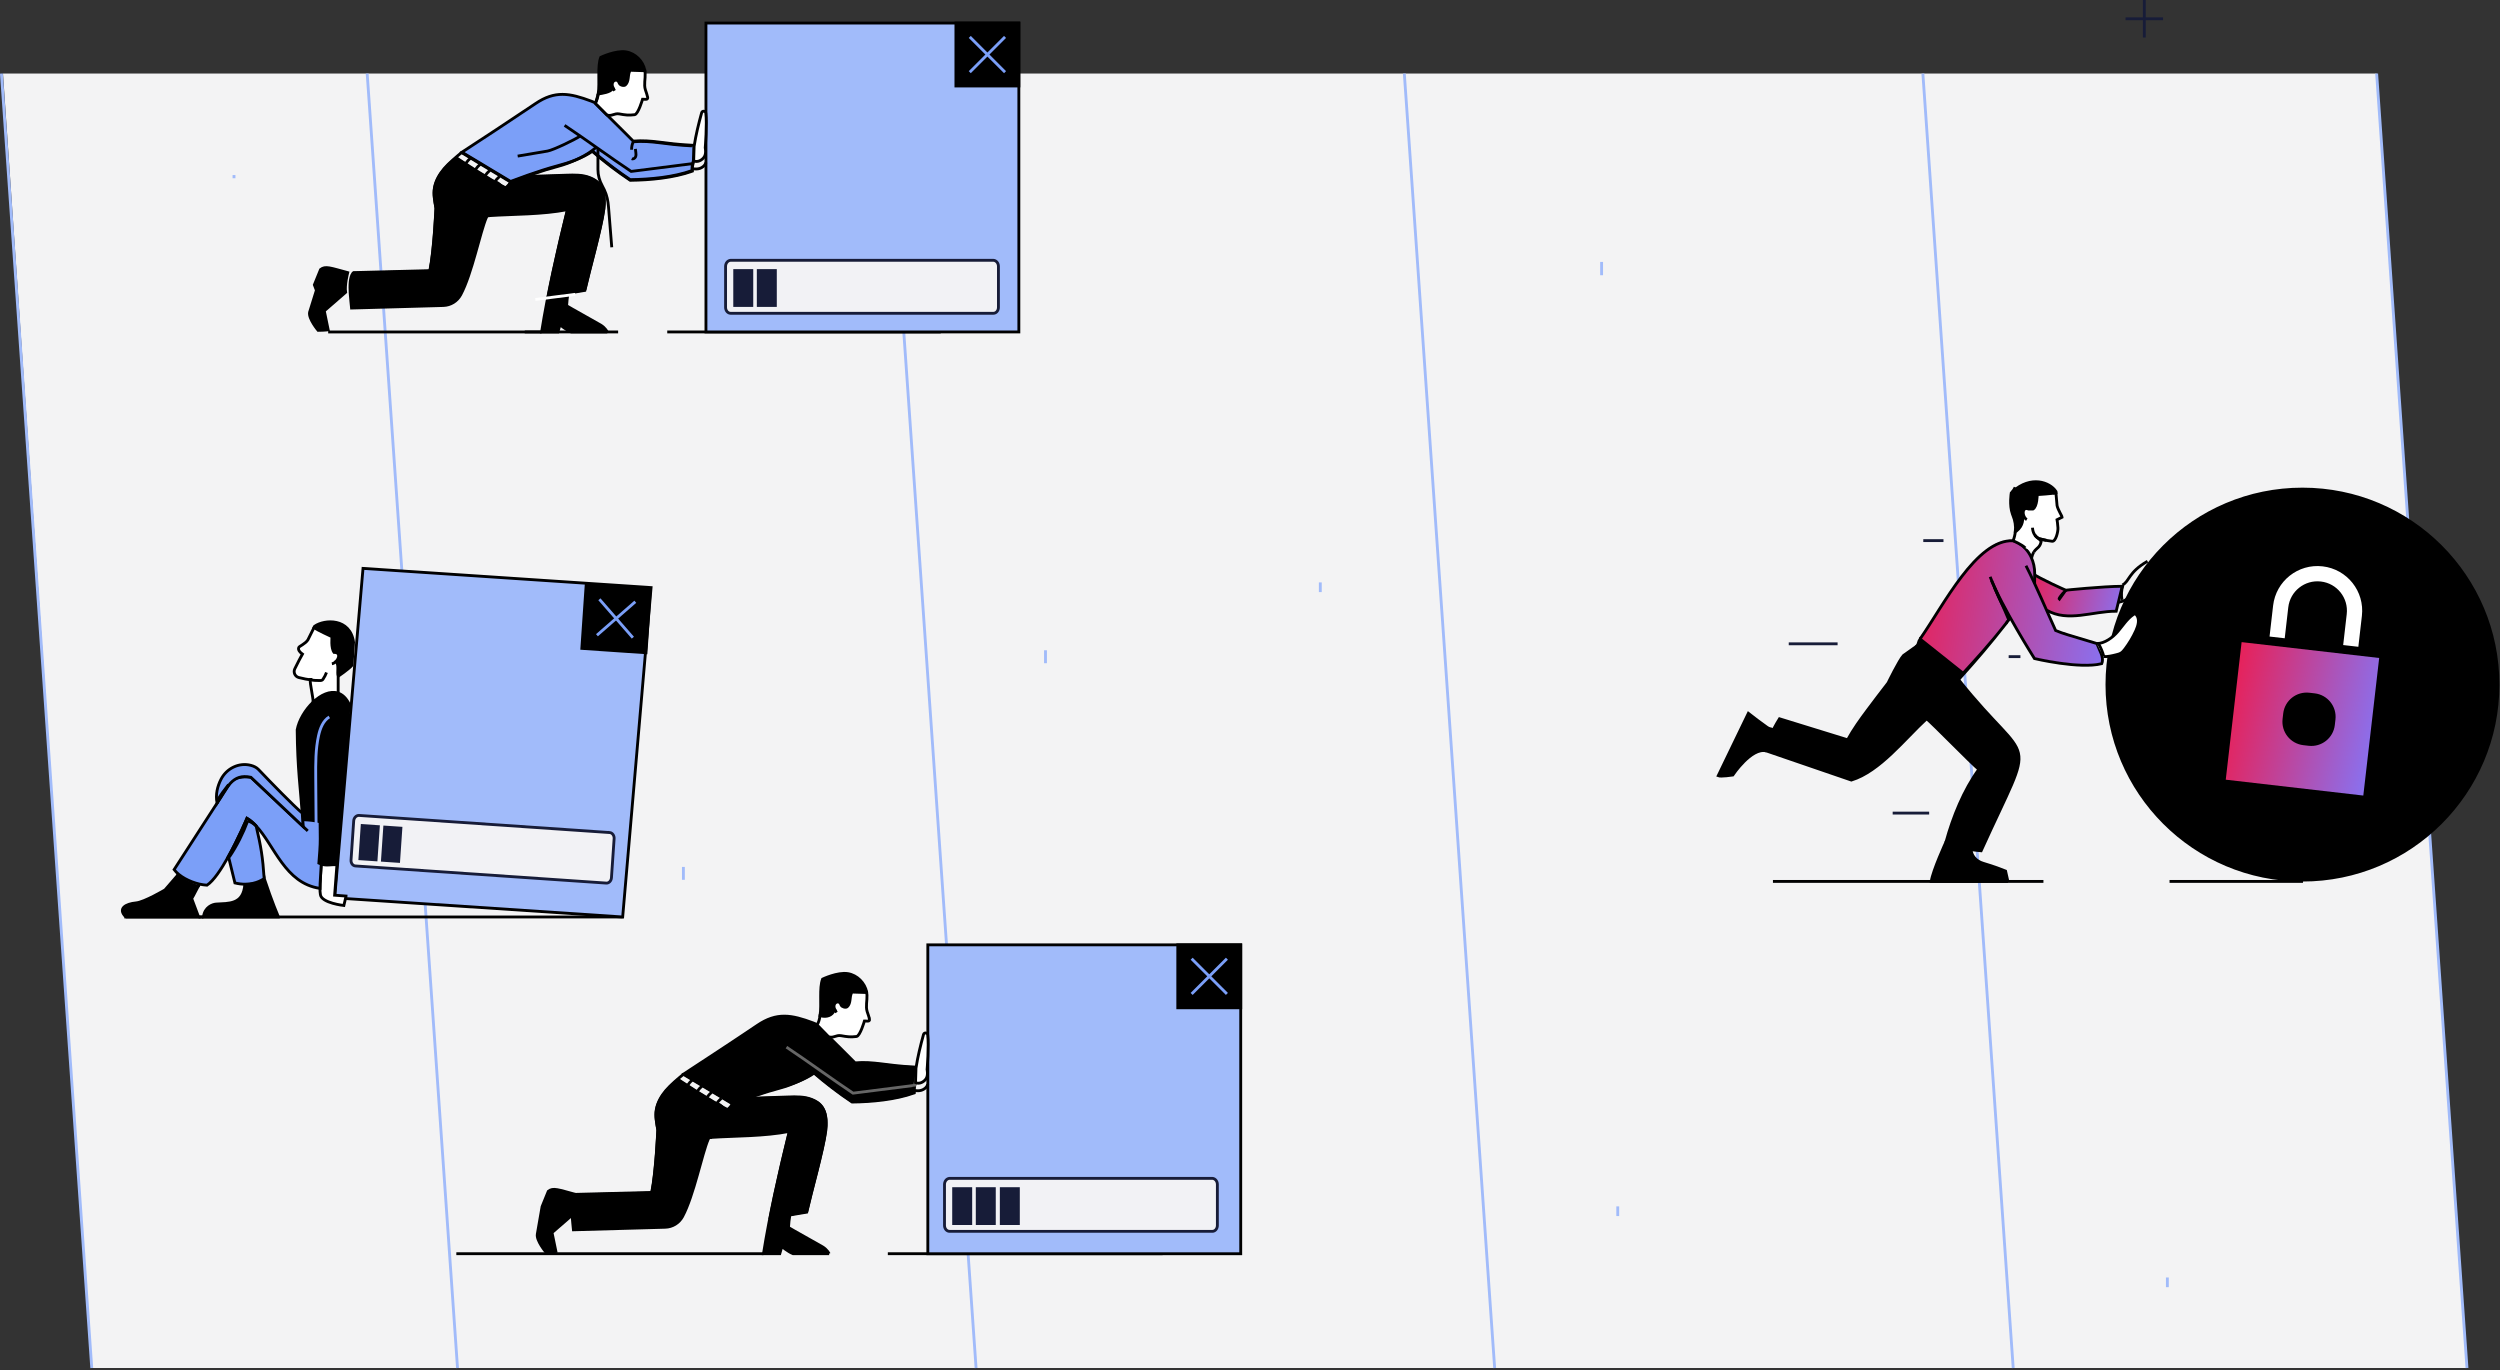 <svg width="655" height="359" viewBox="0 0 655 359" fill="none" xmlns="http://www.w3.org/2000/svg">
<rect x="0" y="0" width="655" height="359" fill="#333333" stroke="none"/>
<g clip-path="url(#clip0_3662_1256)">
<path d="M646.35 358.42H23.95L0.79 19.27H622.68L646.35 358.42Z" fill="#F3F3F4"/>
<path d="M367.93 19.27L391.6 358.42" stroke="#A1BBFA" stroke-width="0.75" stroke-miterlimit="10"/>
<path d="M503.79 19.27L527.46 358.42" stroke="#A1BBFA" stroke-width="0.75" stroke-miterlimit="10"/>
<path d="M232.06 19.27L255.73 358.42" stroke="#A1BBFA" stroke-width="0.75" stroke-miterlimit="10"/>
<path d="M96.2 19.27L119.87 358.42" stroke="#A1BBFA" stroke-width="0.75" stroke-miterlimit="10"/>
<path d="M622.68 19.27L646.35 358.42" stroke="#A1BBFA" stroke-width="0.75" stroke-miterlimit="10"/>
<path d="M0.37 19.27L24.04 358.42" stroke="#A1BBFA" stroke-width="0.75" stroke-miterlimit="10"/>
<path d="M536.21 159.85C541.77 163.12 548.25 160.11 554.44 160.14L556.02 153.6C550.65 153.65 541.23 154.63 541.23 154.63C541.23 154.63 534.66 151.77 532 149.96" fill="url(#paint0_linear_3662_1256)"/>
<path d="M536.21 159.85C541.77 163.12 548.25 160.11 554.44 160.14L556.02 153.6C550.65 153.65 541.23 154.63 541.23 154.63C541.23 154.63 534.66 151.77 532 149.96" stroke="black" stroke-width="0.75" stroke-miterlimit="10"/>
<path d="M550.53 173.62C544.73 175.09 532.92 172.28 532.92 172.28C532.92 172.28 526.39 161.96 522.73 154.18C523.04 154.92 523.3 155.56 523.53 156.12C523.55 156.17 523.57 156.22 523.59 156.27C524.48 158.42 525.39 159.13 526.59 162.03C526.26 162.46 525.93 162.88 525.61 163.3C521.3 168.79 517.62 172.77 514.33 176.37L503.06 167.39L502.92 167.26L502.89 167.23C506.14 162.59 510.51 155.49 514.72 149.99C518.53 145.02 522.73 141.23 527.32 141.41C527.32 141.41 528.95 141.69 530.63 143.56C531.26 144.27 531.76 145.06 532.13 145.92C532.13 145.93 532.13 145.94 532.14 145.95C532.7 147.22 532.97 148.61 532.96 150.02V150.07L532.94 152.61C532.98 152.69 533.01 152.77 533.05 152.85C534.07 155.06 535.09 157.35 536.07 159.58C536.88 161.42 537.67 163.23 538.46 164.93C539.46 165.34 540.58 165.73 541.61 166.04C544.16 166.81 546.71 167.57 549.25 168.33C549.58 169.15 549.98 169.97 550.3 170.79C550.33 170.89 550.37 170.99 550.42 171.08C550.56 171.44 550.95 172.62 550.51 173.59L550.53 173.62Z" fill="url(#paint1_linear_3662_1256)"/>
<path d="M526.07 230.93L525.46 228.22C525.46 228.22 522.62 227.06 519.58 226.18C517.66 225.62 516.4 224.07 516.43 222.42L509.88 220.52C509.88 220.52 506.39 228.12 505.99 230.93H526.08H526.07Z" fill="black" stroke="black" stroke-width="0.75" stroke-miterlimit="10"/>
<path d="M131.18 48.69L128.94 52.58C128.71 53.88 128.41 55.17 128.05 56.44V56.51C127.91 56.52 127.76 56.53 127.62 56.54C127.56 56.66 127.51 56.78 127.45 56.91C125.75 60.82 123.65 71.72 120.69 77.24C119.78 78.92 118.06 79.99 116.15 80.04L114.4 80.09L92.11 80.71C92.03 79.76 91.84 78.35 91.75 76.88C91.62 74.83 91.66 72.69 92.45 71.59L112.64 71.07C112.64 71.07 112.64 71.03 112.65 71.01C113.78 65.44 114.23 54.64 114.23 54.64C113.94 52.87 113.52 51.04 113.85 49.28C114.19 47.44 115.17 45.76 116.39 44.34C117.31 43.27 118.35 42.32 119.43 41.41L119.45 41.43C119.45 41.43 120.47 42.11 121.98 43.08C122.72 43.56 123.59 44.11 124.5 44.69C125.32 45.2 126.18 45.74 127.05 46.27C127.92 46.8 128.8 47.33 129.63 47.81C129.99 47.3 131.66 48.95 131.19 48.69H131.18Z" fill="black" stroke="black" stroke-width="0.75" stroke-miterlimit="10"/>
<path d="M158.2 54.84C157.58 59.74 154.3 71.27 153.23 76.08L148.85 76.82C148.85 76.82 148.83 76.82 148.82 76.83C147.19 77.02 145.02 77.33 143.65 77.47C143.65 77.47 143.67 77.37 143.68 77.32C145.11 70.04 146.85 62.52 148.72 54.92C148.71 54.92 148.69 54.92 148.68 54.92C141.96 56.22 134.91 56.06 128.07 56.5V56.43C128.07 56.43 128.07 56.38 128.08 56.35C128.43 55.1 128.72 53.84 128.95 52.56L131.19 48.67C131.66 48.93 132.1 49.17 132.5 49.37C132.76 49.15 132.99 48.93 133.21 48.69L133.74 47.81L133.81 47.85C135.25 47.31 136.77 46.75 138.31 46.2L138.37 46.37C142.16 46.24 144.63 46.16 148.42 46.04C150.5 45.97 152.64 45.91 154.58 46.69C155.64 47.12 156.84 47.74 157.59 49.2C157.93 49.85 158.18 50.68 158.28 51.74C158.29 51.83 158.3 51.92 158.3 52.01C158.36 52.82 158.34 53.75 158.21 54.83L158.2 54.84Z" fill="black" stroke="black" stroke-width="0.75" stroke-miterlimit="10"/>
<path d="M181.85 38.08L181.75 41.35V41.97L181.35 44.03V44.68C176.46 46.44 170.28 47 165.11 47.07C162.18 45.1 159.35 42.99 156.64 40.74C156.09 40.29 155.81 40.05 155.27 39.58C152.74 41.41 148.91 42.7 146.09 43.43C143.59 44.09 140.9 44.98 138.28 45.89C136.74 46.44 135.22 47 133.78 47.54L133.71 47.5L130.99 45.86L128.42 44.32L125.86 42.77L123.28 41.23L121.23 39.99L121.03 39.88C125.22 37.15 134.84 30.84 140.32 27.13C145.39 23.7 149.2 24.36 154.93 26.51C155.42 26.7 155.76 26.85 155.85 26.94L156.01 27.1C156.96 28.07 157.91 29.02 158.87 29.97L159.02 30.12C161.29 32.37 163.57 34.6 165.82 36.89L165.9 36.97C171.01 36.57 173.84 37.7 181.25 38.05L181.85 38.08Z" fill="#7B9FF8" stroke="black" stroke-width="0.75" stroke-miterlimit="10"/>
<path d="M161.95 86.97H137.48" stroke="black" stroke-width="0.75" stroke-miterlimit="10"/>
<path d="M246.48 86.97H174.82" stroke="black" stroke-width="0.75" stroke-miterlimit="10"/>
<path d="M141.9 86.97H92.1C81.611 86.97 95.96 86.97 85.981 86.97" stroke="black" stroke-width="0.75" stroke-miterlimit="10"/>
<path d="M92.44 71.43L112.62 70.91C113.75 65.36 114.22 54.47 114.22 54.47C113.93 52.7 113.52 50.87 113.84 49.11C114.18 47.27 115.16 45.6 116.37 44.17C117.58 42.75 119.58 41.07 121.03 39.88" stroke="black" stroke-width="0.75" stroke-miterlimit="10"/>
<path d="M91.1 71.43C86.55 70.21 85.25 69.62 83.99 70.62L82.36 74.63L82.9 76.06L81.11 81.82C80.79 83.51 83.35 86.55 83.35 86.55L84.61 86.52C85.47 86.5 85.98 86.4 85.98 86.4L84.96 81.44C85.25 81.16 84.96 81.44 86.27 80.3L90.55 76.58C90.25 74.69 91.1 71.43 91.1 71.43Z" fill="black" stroke="black" stroke-width="0.75" stroke-miterlimit="10"/>
<path d="M159.11 86.97H149.65C148.32 86.44 146.71 85.08 146.71 85.08L146.17 86.97H141.9C143.53 76.78 145.96 65.94 148.67 54.92C148.68 54.92 148.7 54.92 148.71 54.92C146.84 62.52 145.11 70.04 143.67 77.32C143.66 77.37 143.65 77.42 143.64 77.47C145.01 77.34 147.18 77.02 148.81 76.83C148.59 78.27 148.56 78.57 148.45 80.11C149.44 80.74 155.31 83.97 157.33 85.15C158.62 85.92 159.09 86.97 159.09 86.97H159.11Z" fill="black" stroke="black" stroke-width="0.75" stroke-miterlimit="10"/>
<path d="M153.22 75.93L148.84 76.67C148.83 76.73 148.82 76.78 148.82 76.83" stroke="black" stroke-width="0.75" stroke-miterlimit="10"/>
<path d="M121.05 40.05L133.79 47.71" stroke="black" stroke-width="0.75" stroke-miterlimit="10"/>
<path d="M133.79 47.71C137.65 46.27 142.12 44.65 146.11 43.61C149.33 42.76 153.56 40.92 156.06 38.72" stroke="black" stroke-width="0.75" stroke-miterlimit="10"/>
<path d="M165.92 37.14C171.03 36.74 173.85 37.87 181.27 38.22" stroke="black" stroke-width="0.75" stroke-miterlimit="10"/>
<path d="M138.36 46.23C142.15 46.1 144.62 46.02 148.41 45.9C150.49 45.83 152.63 45.77 154.56 46.55C156.49 47.33 158.88 48.77 158.19 54.69C157.57 59.59 154.3 71.12 153.22 75.93" stroke="black" stroke-width="0.75" stroke-miterlimit="10"/>
<path d="M147.92 32.85C153.73 36.73 159.56 41.03 165.36 44.91L181.5 42.86C181.5 42.86 181.9 40.98 182.11 39.78C182.21 39.2 182.28 38.51 181.86 38.09" stroke="black" stroke-width="0.75" stroke-miterlimit="10"/>
<path d="M127.13 57.38C127.9 55.67 128.53 53.9 129.02 52.08" stroke="black" stroke-width="0.75" stroke-miterlimit="10"/>
<path d="M112.62 70.68C112.7 71.99 113.28 73.27 114.23 74.19" stroke="black" stroke-width="0.75" stroke-miterlimit="10"/>
<path d="M143.64 77.32C145.28 77.16 148.07 76.74 149.71 76.58" stroke="black" stroke-width="0.75" stroke-miterlimit="10"/>
<path d="M135.63 40.9C138.24 40.48 140.84 40.04 143.45 39.58C144.99 39.31 150.73 36.53 152.02 35.64" stroke="black" stroke-width="0.75" stroke-miterlimit="10"/>
<path d="M165.94 37.1C165.61 37.76 165.46 38.49 165.48 39.23" stroke="black" stroke-width="0.75" stroke-miterlimit="10"/>
<path d="M168.95 18.45L168.56 18.52C167.48 18.49 166.39 18.45 165.31 18.42C165.24 18.42 165.17 18.42 165.11 18.45C165.06 18.48 165.02 18.54 164.99 18.6C164.7 19.18 164.68 19.85 164.59 20.5C164.51 21.14 164.33 21.82 163.84 22.25C163.47 22.58 162.5 22.31 162.29 21.86C162.17 21.54 162.01 21.21 161.7 21.06C161.32 20.89 160.83 21.08 160.6 21.43C160.37 21.78 160.35 22.24 160.47 22.64C160.52 22.8 160.58 22.96 160.65 23.11L160.46 23.2C160.07 24.14 159.28 24.64 158.36 24.76C157.91 24.81 157.43 24.77 156.95 24.64L156.74 24.61C157.17 21.55 156.49 17.4 157.4 15.03C157.4 15.03 161.32 13.16 164.01 13.59C166.44 13.98 168.49 16.04 168.95 18.45Z" fill="black" stroke="black" stroke-width="0.75" stroke-miterlimit="10"/>
<path d="M169.7 25.54C169.75 25.79 169.55 26.03 169.3 26.02L168.35 26C168.35 26 167.22 29.92 166.28 30.05C164.67 30.26 163.81 30.13 162.21 29.84C160.96 29.62 160.18 30.57 159.02 30.12L158.87 29.97C157.91 29.02 156.96 28.07 156.01 27.1L156.74 24.61C157.66 24.49 160.07 24.14 160.46 23.2L160.65 23.11C160.58 22.96 160.52 22.8 160.47 22.64C160.35 22.24 160.37 21.78 160.6 21.43C160.83 21.08 161.32 20.89 161.7 21.06C162.01 21.21 162.17 21.54 162.29 21.86C162.5 22.31 163.47 22.58 163.84 22.25C164.33 21.82 164.51 21.14 164.59 20.5C164.68 19.85 164.7 19.18 164.99 18.6C165.02 18.54 165.06 18.48 165.11 18.45C165.17 18.42 165.24 18.42 165.31 18.42C166.39 18.45 167.48 18.49 168.56 18.52L168.95 18.45C168.99 18.7 169.02 18.94 169.03 19.19C169.11 20.65 168.66 22.15 169.09 23.53C169.28 24.13 169.57 24.87 169.7 25.54Z" fill="white" stroke="black" stroke-width="0.75" stroke-miterlimit="10"/>
<path d="M159.02 30.12C159.02 30.12 158.97 30.1 158.94 30.09" stroke="black" stroke-width="0.75" stroke-miterlimit="10"/>
<path d="M156.74 24.61C156.61 25.54 156.38 26.38 155.96 27.03" stroke="black" stroke-width="0.75" stroke-miterlimit="10"/>
<path d="M266.94 6.04H184.96V86.97H266.94V6.04Z" fill="#A1BBFA" stroke="black" stroke-width="0.75" stroke-miterlimit="10"/>
<path d="M181.87 38.26C182.31 35.39 183.04 32.41 183.83 29.54C183.99 28.96 184.84 29.02 184.92 29.62C185.28 32.4 184.77 38.72 184.77 38.72C184.77 38.72 185.1 40.21 184.51 41.11C183.93 42.01 182.72 42.6 181.74 42.15L181.86 38.27L181.87 38.26Z" fill="white" stroke="black" stroke-width="0.75" stroke-miterlimit="10"/>
<path d="M161.02 23.77C160.89 23.56 160.76 23.34 160.65 23.12" stroke="black" stroke-width="0.75" stroke-miterlimit="10"/>
<path d="M148.76 54.79C149.69 53.49 150.93 52.41 152.34 51.65" stroke="black" stroke-width="0.75" stroke-miterlimit="10"/>
<path d="M119.44 41.27C119.44 41.27 128.19 47.09 132.49 49.23C133.01 48.8 133.41 48.34 133.81 47.79" stroke="black" stroke-width="0.75" stroke-miterlimit="10"/>
<path d="M122 42.86C122.38 42.31 122.82 41.81 123.32 41.37" stroke="black" stroke-width="0.75" stroke-miterlimit="10"/>
<path d="M124.52 44.49C124.9 43.94 125.34 43.44 125.84 43" stroke="black" stroke-width="0.75" stroke-miterlimit="10"/>
<path d="M127.03 46.12C127.41 45.57 127.85 45.07 128.35 44.63" stroke="black" stroke-width="0.75" stroke-miterlimit="10"/>
<path d="M129.54 47.75C129.92 47.2 130.36 46.7 130.86 46.26" stroke="black" stroke-width="0.75" stroke-miterlimit="10"/>
<path d="M156.66 38.93V44.44C156.66 45.92 157.07 47.37 157.79 48.67C158.19 49.38 158.53 50.12 158.8 50.9C159.28 52.28 159.4 53.75 159.51 55.21C159.77 58.4 160.02 61.6 160.28 64.79" stroke="black" stroke-width="0.75" stroke-miterlimit="10"/>
<path d="M165.51 41.58C165.89 41.76 166.36 41.47 166.52 41.09C166.68 40.71 166.63 40.27 166.58 39.85C166.54 39.57 166.51 39.3 166.47 39.02" stroke="black" stroke-width="0.75" stroke-miterlimit="10"/>
<path d="M154.92 39.44C158.15 42.25 161.56 44.86 165.12 47.24C170.3 47.18 176.47 46.61 181.38 44.85L181.34 43.22" stroke="black" stroke-width="0.75" stroke-miterlimit="10"/>
<path d="M181.52 44.2C182.11 44.31 182.73 44.32 183.31 44.14C183.89 43.96 184.67 43.49 184.96 42.56" stroke="black" stroke-width="0.75" stroke-miterlimit="10"/>
<path d="M568.42 230.93H603.38" stroke="black" stroke-width="0.75" stroke-miterlimit="10"/>
<path d="M464.51 230.93H535.38" stroke="black" stroke-width="0.75" stroke-miterlimit="10"/>
<path d="M462.76 196.73H462.73C458.84 195.77 453.98 203.06 453.98 203.06C453.98 203.06 450.82 203.53 450.17 203.25L458.07 186.9C459.43 188 461.28 189.34 462.92 190.53C463.58 191.01 463.77 190.85 464.52 191.15" fill="black"/>
<path d="M462.76 196.73H462.73C458.84 195.77 453.98 203.06 453.98 203.06C453.98 203.06 450.82 203.53 450.17 203.25L458.07 186.9C459.43 188 461.28 189.34 462.92 190.53C463.58 191.01 463.77 190.85 464.52 191.15" stroke="black" stroke-width="0.75" stroke-miterlimit="10"/>
<path d="M513.15 178.07C532.36 202.23 533.8 190.36 519.05 222.91C519.05 222.91 512.22 222.39 509.88 220.52C511.67 214.04 514.5 207.02 518.45 201.57C516.61 200.1 506.16 189.35 504.77 188.3C498.99 193.61 492.52 202.07 485.06 204.38L462.77 196.73C463.91 192.81 464.09 191.79 466.23 188.32L484.08 193.83C485.6 191.06 487.46 188.47 489.35 185.95C490.43 184.52 493.56 180.34 494.68 178.94C494.68 178.94 497.59 172.95 498.72 171.74L502.26 169.22" fill="black"/>
<path d="M513.15 178.07C532.36 202.23 533.8 190.36 519.05 222.91C519.05 222.91 512.22 222.39 509.88 220.52C511.67 214.04 514.5 207.02 518.45 201.57C516.61 200.1 506.16 189.35 504.77 188.3C498.99 193.61 492.52 202.07 485.06 204.38L462.77 196.73C463.91 192.81 464.09 191.79 466.23 188.32L484.08 193.83C485.6 191.06 487.46 188.47 489.35 185.95C490.43 184.52 493.56 180.34 494.68 178.94C494.68 178.94 497.59 172.95 498.72 171.74L502.26 169.22" stroke="black" stroke-width="0.75" stroke-miterlimit="10"/>
<path d="M533.07 152.88V152.86L533.09 150.28C533.1 148.78 532.79 147.29 532.15 145.95C532.15 145.94 532.14 145.93 532.14 145.92C531.77 145.16 531.31 144.45 530.74 143.82C529.06 141.94 527.44 141.67 527.44 141.67C517.79 141.29 509.26 158.53 503.07 167.39" stroke="black" stroke-width="0.75" stroke-miterlimit="10"/>
<path d="M525.61 163.31C521.32 168.82 517.78 172.9 514.43 176.63C514 177.11 513.57 177.6 513.14 178.07L506.88 172.98L502.25 169.22C502.72 168.63 502.57 168.12 503.06 167.41L514.33 176.39C517.61 172.79 521.3 168.81 525.61 163.32V163.31Z" fill="black" stroke="black" stroke-width="0.75" stroke-miterlimit="10"/>
<path d="M525.61 163.31C525.93 162.89 526.26 162.47 526.59 162.04" stroke="black" stroke-width="0.75" stroke-miterlimit="10"/>
<path d="M530.81 148.22C533.48 153.45 536.14 159.85 538.58 165.2C539.58 165.61 540.7 166 541.74 166.31C544.29 167.08 546.83 167.84 549.38 168.61C549.7 169.43 550.1 170.25 550.43 171.07C550.47 171.17 550.51 171.27 550.55 171.37C550.69 171.72 551.08 172.91 550.65 173.88C544.85 175.35 533.03 172.54 533.03 172.54C533.03 172.54 524.37 158.86 521.42 151.12" stroke="black" stroke-width="0.75" stroke-miterlimit="10"/>
<path d="M538.66 129.1L538.42 129.12C537.99 129.33 533.75 129.59 533.75 129.59C533.75 129.59 533.77 132.71 532.63 133.38H531.51C530.17 132.8 529.83 134.12 530.25 135.18C529.71 136.03 530.36 137.47 528.2 139.24H528.03C528.16 137.82 527.95 136.38 527.39 135.04C527.34 134.92 527.3 134.81 527.26 134.7C526.4 132.33 526.95 129.15 526.95 129.15C527.07 129.03 527.2 128.92 527.32 128.8C532.13 124.48 537.04 126.36 538.63 128.73L538.66 129.1Z" fill="black" stroke="black" stroke-width="0.75" stroke-miterlimit="10"/>
<path d="M530.63 143.57C529.77 142.66 527.43 141.68 527.43 141.68L527.46 141.6C527.76 140.84 527.94 140.05 528.02 139.25H528.19C530.36 137.48 529.7 136.04 530.24 135.19C529.82 134.13 530.16 132.81 531.5 133.39H532.62C533.76 132.73 533.74 129.61 533.74 129.61C533.74 129.61 537.98 129.35 538.41 129.14L538.65 129.12L538.95 132.47C539.19 133.6 540.25 135.17 540.27 135.51L538.94 136.17C539.04 136.73 539.05 136.78 539.18 138.27C539.26 139.24 538.61 141.94 537.66 141.81C537.14 141.74 536.59 141.67 536.11 141.58C535.57 141.49 535.11 141.4 534.86 141.32C534.65 143.59 533.61 143.39 532.84 144.67" fill="white"/>
<path d="M530.63 143.57C529.77 142.66 527.43 141.68 527.43 141.68L527.46 141.6C527.76 140.84 527.94 140.05 528.02 139.25H528.19C530.36 137.48 529.7 136.04 530.24 135.19C529.82 134.13 530.16 132.81 531.5 133.39H532.62C533.76 132.73 533.74 129.61 533.74 129.61C533.74 129.61 537.98 129.35 538.41 129.14L538.65 129.12L538.95 132.47C539.19 133.6 540.25 135.17 540.27 135.51L538.94 136.17C539.04 136.73 539.05 136.78 539.18 138.27C539.26 139.24 538.61 141.94 537.66 141.81C537.14 141.74 536.59 141.67 536.11 141.58C535.57 141.49 535.11 141.4 534.86 141.32C534.65 143.59 533.61 143.39 532.84 144.67" stroke="black" stroke-width="0.75" stroke-miterlimit="10"/>
<path d="M532.84 144.65C532.63 145.01 532.43 145.49 532.28 146.17" stroke="black" stroke-width="0.75" stroke-miterlimit="10"/>
<path d="M603.245 230.59C631.536 230.59 654.47 207.656 654.47 179.365C654.47 151.074 631.536 128.14 603.245 128.14C574.954 128.14 552.02 151.074 552.02 179.365C552.02 207.656 574.954 230.59 603.245 230.59Z" fill="black" stroke="black" stroke-width="0.75" stroke-miterlimit="10"/>
<path d="M549.38 168.61C551.4 168.62 553.57 167.01 554.87 165.46C556.17 163.92 557.27 162.15 558.93 161.01C559.04 160.93 559.17 160.85 559.31 160.85C559.53 160.85 559.71 161.02 559.83 161.19C560.64 162.35 560.19 163.93 559.61 165.22C558.83 166.94 557.86 168.57 556.71 170.08C556.42 170.46 556.11 170.84 555.7 171.1C555.32 171.33 554.88 171.44 554.44 171.55C553.34 171.82 552.23 172.09 551.1 172.03" fill="white"/>
<path d="M549.38 168.61C551.4 168.62 553.57 167.01 554.87 165.46C556.17 163.92 557.27 162.15 558.93 161.01C559.04 160.93 559.17 160.85 559.31 160.85C559.53 160.85 559.71 161.02 559.83 161.19C560.64 162.35 560.19 163.93 559.61 165.22C558.83 166.94 557.86 168.57 556.71 170.08C556.42 170.46 556.11 170.84 555.7 171.1C555.32 171.33 554.88 171.44 554.44 171.55C553.34 171.82 552.23 172.09 551.1 172.03" stroke="black" stroke-width="0.75" stroke-miterlimit="10"/>
<path d="M556.07 153.27C557.91 152.37 557.6 149.93 562.65 147.05" stroke="black" stroke-width="0.75" stroke-miterlimit="10"/>
<path d="M555.13 157.78C556.21 157.58 557.25 157.11 558.12 156.44" stroke="black" stroke-width="0.75" stroke-miterlimit="10"/>
<path d="M530.33 135.06C530.33 135.06 530.27 135.14 530.24 135.18" stroke="black" stroke-width="0.75" stroke-miterlimit="10"/>
<path d="M532.51 138.26C532.55 138.83 532.68 139.41 532.96 139.91C533.24 140.41 533.66 140.85 534.19 141.07C534.43 141.17 534.7 141.23 534.96 141.29C535.35 141.38 535.74 141.46 536.13 141.55" stroke="black" stroke-width="0.75" stroke-miterlimit="10"/>
<path d="M533.15 140.22C533.52 140.81 534.35 141.24 534.8 141.77" stroke="black" stroke-width="0.75" stroke-miterlimit="10"/>
<path d="M531.02 136.14C530.66 135.93 530.4 135.57 530.25 135.17C529.83 134.11 530.17 132.79 531.51 133.37H532.63C533.77 132.71 533.75 129.59 533.75 129.59C533.75 129.59 537.99 129.33 538.42 129.12" fill="white"/>
<path d="M531.02 136.14C530.66 135.93 530.4 135.57 530.25 135.17C529.83 134.11 530.17 132.79 531.51 133.37H532.63C533.77 132.71 533.75 129.59 533.75 129.59C533.75 129.59 537.99 129.33 538.42 129.12" stroke="black" stroke-width="0.75" stroke-miterlimit="10"/>
<path d="M504.76 188.3C505.53 187.31 506.38 186.4 507.32 185.57" stroke="black" stroke-width="0.75" stroke-miterlimit="10"/>
<path d="M504.76 188.3C505.73 187.02 508.93 184.05 509.9 182.76" stroke="black" stroke-width="0.75" stroke-miterlimit="10"/>
<path d="M522.58 153.98C524.17 157.77 524.64 158.41 526.59 162.04" stroke="black" stroke-width="0.75" stroke-miterlimit="10"/>
<path d="M541.45 154.55C540.71 155.14 540.07 155.85 539.57 156.65C539.5 156.76 539.44 156.92 539.54 157C540.06 156.27 540.59 155.54 541.11 154.8" stroke="black" stroke-width="0.75" stroke-miterlimit="10"/>
<path d="M549.85 168.72C550.43 169.73 550.88 170.81 551.18 171.94" stroke="black" stroke-width="0.75" stroke-miterlimit="10"/>
<path d="M556.21 153.34C555.8 154.57 555.71 155.9 555.96 157.17" stroke="black" stroke-width="0.75" stroke-miterlimit="10"/>
<path d="M128.05 56.28C128.41 55.01 128.71 53.72 128.94 52.42" stroke="black" stroke-width="0.75" stroke-miterlimit="10"/>
<path d="M140.26 78.46C141.85 78.26 149.11 77.32 150.7 77.12" stroke="white" stroke-width="0.75" stroke-miterlimit="10"/>
<path d="M118.46 48.88C119.61 48.62 120.64 47.96 121.51 47.17C122.38 46.38 123.1 45.43 123.82 44.5" stroke="black" stroke-width="0.75" stroke-miterlimit="10"/>
<path d="M501.57 175.33C503.49 174.98 505.33 174.16 506.89 172.98" stroke="black" stroke-width="0.75" stroke-miterlimit="10"/>
<path d="M527.14 129.03C527.47 128.61 527.75 128.16 527.98 127.68" stroke="black" stroke-width="0.75" stroke-miterlimit="10"/>
<path d="M509.79 221.08C511.87 222.12 514.17 223.19 516.45 222.69" stroke="black" stroke-width="0.75" stroke-miterlimit="10"/>
<path d="M509.69 221.64C512.06 222.43 513.95 222.62 516.44 222.69" stroke="black" stroke-width="0.75" stroke-miterlimit="10"/>
<path d="M461.88 196.41C462.28 194.49 462.8 192.85 463.66 191.09" stroke="black" stroke-width="0.75" stroke-miterlimit="10"/>
<path d="M462.39 196.4C462.7 194.58 463.37 192.98 464.14 191.3" stroke="black" stroke-width="0.75" stroke-miterlimit="10"/>
<path d="M521.78 152.1C523.21 155.62 524.87 158.89 526.3 162.41" stroke="black" stroke-width="0.75" stroke-miterlimit="10"/>
<path d="M451.38 203.11C454.26 198.19 459.05 188.03 459.05 188.03" stroke="black" stroke-width="0.75" stroke-miterlimit="10"/>
<path d="M266.94 6.04H250.45V22.53H266.94V6.04Z" fill="black" stroke="black" stroke-width="0.75" stroke-miterlimit="10"/>
<path d="M263.32 9.67L254.08 18.91" stroke="#7B9FF8" stroke-width="0.75" stroke-miterlimit="10"/>
<path d="M263.32 18.91L254.08 9.67" stroke="#7B9FF8" stroke-width="0.75" stroke-miterlimit="10"/>
<path d="M189.31 290.19L187.07 294.08C186.84 295.38 186.54 296.67 186.18 297.94V298.01C186.04 298.02 185.89 298.03 185.75 298.04C185.69 298.16 185.64 298.28 185.58 298.41C183.88 302.32 181.78 313.22 178.82 318.74C177.91 320.42 176.19 321.49 174.28 321.54L172.53 321.59L150.24 322.21C150.16 321.26 149.97 319.85 149.88 318.38C149.75 316.33 149.79 314.19 150.58 313.09L170.77 312.57C170.77 312.57 170.77 312.53 170.78 312.51C171.91 306.94 172.36 296.14 172.36 296.14C172.07 294.37 171.65 292.54 171.98 290.78C172.32 288.94 173.3 287.26 174.52 285.84C175.44 284.77 176.48 283.82 177.56 282.91L177.58 282.93C177.58 282.93 178.6 283.61 180.11 284.58C180.85 285.06 181.72 285.61 182.63 286.19C183.45 286.7 184.31 287.24 185.18 287.77C186.05 288.3 186.93 288.83 187.76 289.31C188.12 288.8 189.79 290.45 189.32 290.19H189.31Z" fill="black" stroke="black" stroke-width="0.75" stroke-miterlimit="10"/>
<path d="M216.33 296.34C215.71 301.24 212.43 312.77 211.36 317.58L206.98 318.32C206.98 318.32 206.96 318.32 206.95 318.33C205.32 318.52 203.15 318.83 201.78 318.97C201.78 318.97 201.8 318.87 201.81 318.82C203.24 311.54 204.98 304.02 206.85 296.42C206.84 296.42 206.82 296.42 206.81 296.42C200.09 297.72 193.04 297.56 186.2 298V297.93C186.2 297.93 186.2 297.88 186.21 297.85C186.56 296.6 186.85 295.34 187.08 294.06L189.32 290.17C189.79 290.43 190.23 290.67 190.63 290.87C190.89 290.65 191.12 290.43 191.34 290.19L191.87 289.31L191.94 289.35C193.38 288.81 194.9 288.25 196.44 287.7L196.5 287.87C200.29 287.74 202.76 287.66 206.55 287.54C208.63 287.47 210.77 287.41 212.71 288.19C213.77 288.62 214.97 289.24 215.72 290.7C216.06 291.35 216.31 292.18 216.41 293.24C216.42 293.33 216.43 293.42 216.43 293.51C216.49 294.32 216.47 295.25 216.34 296.33L216.33 296.34Z" fill="black" stroke="black" stroke-width="0.75" stroke-miterlimit="10"/>
<path d="M239.47 285.53L239.49 286.18C234.58 287.94 228.41 288.5 223.23 288.57C220.3 286.61 217.48 284.49 214.77 282.24C214.22 281.79 213.93 281.55 213.39 281.08C210.86 282.91 207.03 284.2 204.22 284.94C201.72 285.6 199.03 286.48 196.41 287.4C194.86 287.95 193.34 288.51 191.91 289.05L191.84 289.01L189.12 287.37L186.55 285.82L183.99 284.28L181.41 282.74L179.35 281.5L179.16 281.38C183.34 278.65 192.97 272.34 198.45 268.63C203.52 265.2 207.32 265.86 213.05 268.01C213.54 268.2 213.88 268.35 213.98 268.44C214.98 269.46 215.98 270.46 216.99 271.47C219.31 273.77 221.64 276.05 223.94 278.39L224.02 278.47C229.13 278.07 231.96 279.19 239.37 279.55L239.97 279.58L239.87 282.85L239.85 283.47L239.46 285.53H239.47Z" fill="black" stroke="black" stroke-width="0.75" stroke-miterlimit="10"/>
<path d="M304.61 328.47H232.61" stroke="black" stroke-width="0.75" stroke-miterlimit="10"/>
<path d="M200.03 328.47H119.56" stroke="black" stroke-width="0.75" stroke-miterlimit="10"/>
<path d="M150.57 312.93L170.75 312.41C171.88 306.86 172.35 295.97 172.35 295.97C172.06 294.2 171.65 292.37 171.97 290.61C172.31 288.77 173.29 287.1 174.5 285.67C175.71 284.24 177.71 282.57 179.16 281.38" stroke="black" stroke-width="0.75" stroke-miterlimit="10"/>
<path d="M150.77 312.93C146.22 311.71 144.92 311.12 143.66 312.12L142.03 316.13L140.78 323.32C140.46 325.01 143.02 328.05 143.02 328.05L144.28 328.02C145.14 328 145.65 327.9 145.65 327.9L144.63 322.94C144.92 322.66 144.63 322.94 145.94 321.8L150.22 318.08C149.92 316.19 150.77 312.93 150.77 312.93Z" fill="black" stroke="black" stroke-width="0.75" stroke-miterlimit="10"/>
<path d="M217.24 328.47H207.78C206.45 327.94 204.84 326.58 204.84 326.58L204.3 328.47H200.03C201.66 318.28 204.09 307.44 206.8 296.42C206.81 296.42 206.83 296.42 206.84 296.42C204.97 304.02 203.24 311.54 201.8 318.82C201.79 318.87 201.78 318.92 201.77 318.97C203.14 318.84 205.31 318.52 206.94 318.33C206.72 319.77 206.69 320.07 206.58 321.61C207.57 322.24 213.44 325.47 215.46 326.65C216.75 327.42 217.22 328.47 217.22 328.47H217.24Z" fill="black" stroke="black" stroke-width="0.75" stroke-miterlimit="10"/>
<path d="M211.35 317.43L206.97 318.17C206.96 318.23 206.95 318.28 206.95 318.33" stroke="black" stroke-width="0.75" stroke-miterlimit="10"/>
<path d="M179.18 281.55L191.92 289.21" stroke="black" stroke-width="0.75" stroke-miterlimit="10"/>
<path d="M191.92 289.21C195.78 287.77 200.25 286.15 204.24 285.11C207.46 284.26 211.69 282.42 214.19 280.22" stroke="black" stroke-width="0.75" stroke-miterlimit="10"/>
<path d="M224.05 278.64C229.16 278.24 231.98 279.37 239.4 279.72" stroke="black" stroke-width="0.75" stroke-miterlimit="10"/>
<path d="M196.49 287.74L206.54 287.41C208.62 287.34 210.76 287.28 212.69 288.06C214.62 288.84 217.01 290.28 216.32 296.2C215.7 301.1 212.43 312.63 211.35 317.44" stroke="black" stroke-width="0.75" stroke-miterlimit="10"/>
<path d="M206.05 274.35C211.86 278.23 217.69 282.53 223.49 286.41L239.63 284.36C239.63 284.36 240.03 282.48 240.24 281.28C240.34 280.7 240.41 280.01 239.99 279.59" stroke="#666666" stroke-width="0.75" stroke-miterlimit="10"/>
<path d="M185.25 298.88C186.02 297.17 186.65 295.4 187.14 293.58" stroke="black" stroke-width="0.75" stroke-miterlimit="10"/>
<path d="M170.75 312.18C170.83 313.49 171.41 314.77 172.36 315.69" stroke="black" stroke-width="0.75" stroke-miterlimit="10"/>
<path d="M201.77 318.82C203.41 318.66 206.2 318.24 207.84 318.08" stroke="black" stroke-width="0.75" stroke-miterlimit="10"/>
<path d="M224.07 278.6C223.74 279.26 223.59 279.99 223.61 280.73" stroke="black" stroke-width="0.75" stroke-miterlimit="10"/>
<path d="M227.07 259.95L226.68 260.02C225.6 259.98 224.51 259.95 223.43 259.92C223.37 259.92 223.29 259.92 223.23 259.95C223.18 259.99 223.15 260.04 223.12 260.1C222.82 260.68 222.8 261.35 222.71 262C222.63 262.64 222.46 263.32 221.97 263.75C221.6 264.08 220.63 263.8 220.41 263.36C220.3 263.04 220.14 262.71 219.82 262.56C219.45 262.39 218.96 262.58 218.72 262.93C218.49 263.27 218.47 263.74 218.59 264.14C218.64 264.3 218.7 264.46 218.77 264.61L218.58 264.7C218.02 266.09 216.53 266.53 215.08 266.14L214.86 266.1C215.3 263.04 214.61 258.9 215.52 256.53C215.52 256.53 219.44 254.66 222.13 255.09C224.56 255.48 226.6 257.54 227.07 259.94V259.95Z" fill="black" stroke="black" stroke-width="0.75" stroke-miterlimit="10"/>
<path d="M227.83 267.05C227.88 267.3 227.68 267.53 227.44 267.53L226.48 267.51C226.48 267.51 225.35 271.43 224.41 271.56C222.8 271.77 221.94 271.63 220.34 271.35C219.05 271.11 218.27 272.12 217.06 271.6L214.07 268.53C214.49 267.88 214.72 267.04 214.85 266.11L215.07 266.15C216.52 266.54 218.01 266.1 218.57 264.71L218.76 264.62C218.69 264.47 218.62 264.31 218.58 264.15C218.46 263.75 218.48 263.29 218.71 262.94C218.95 262.59 219.44 262.4 219.81 262.57C220.13 262.72 220.29 263.05 220.4 263.37C220.62 263.81 221.59 264.09 221.96 263.76C222.45 263.33 222.62 262.65 222.7 262.01C222.79 261.37 222.81 260.69 223.11 260.11C223.14 260.05 223.17 259.99 223.22 259.96C223.28 259.93 223.36 259.93 223.42 259.93C224.5 259.96 225.59 259.99 226.67 260.03L227.06 259.96C227.11 260.21 227.14 260.46 227.15 260.7C227.22 262.16 226.77 263.66 227.2 265.05C227.39 265.64 227.68 266.38 227.81 267.06L227.83 267.05Z" fill="white" stroke="black" stroke-width="0.75" stroke-miterlimit="10"/>
<path d="M325.07 247.55H243.09V328.48H325.07V247.55Z" fill="#A1BBFA" stroke="black" stroke-width="0.75" stroke-miterlimit="10"/>
<path d="M240 279.76C240.44 276.89 241.17 273.91 241.96 271.04C242.12 270.46 242.97 270.52 243.05 271.12C243.41 273.9 242.9 280.22 242.9 280.22C242.9 280.22 243.23 281.71 242.64 282.61C242.05 283.51 240.85 284.1 239.87 283.65L239.99 279.77L240 279.76Z" fill="white" stroke="black" stroke-width="0.75" stroke-miterlimit="10"/>
<path d="M219.15 265.27C219.02 265.06 218.89 264.84 218.78 264.62" stroke="black" stroke-width="0.75" stroke-miterlimit="10"/>
<path d="M206.89 296.3C207.82 295 209.06 293.92 210.47 293.16" stroke="black" stroke-width="0.75" stroke-miterlimit="10"/>
<path d="M177.57 282.77C177.57 282.77 186.32 288.59 190.62 290.73C191.14 290.3 191.54 289.84 191.94 289.29" stroke="black" stroke-width="0.75" stroke-miterlimit="10"/>
<path d="M180.13 284.37C180.51 283.82 180.95 283.32 181.45 282.88" stroke="black" stroke-width="0.75" stroke-miterlimit="10"/>
<path d="M182.64 286C183.02 285.45 183.46 284.95 183.96 284.51" stroke="black" stroke-width="0.75" stroke-miterlimit="10"/>
<path d="M185.16 287.62C185.54 287.07 185.98 286.57 186.48 286.13" stroke="black" stroke-width="0.75" stroke-miterlimit="10"/>
<path d="M187.67 289.25C188.05 288.7 188.49 288.2 188.99 287.76" stroke="black" stroke-width="0.75" stroke-miterlimit="10"/>
<path d="M223.64 283.08C224.02 283.26 224.49 282.97 224.65 282.59C224.81 282.21 224.76 281.77 224.71 281.35C224.67 281.07 224.64 280.8 224.6 280.52" stroke="black" stroke-width="0.75" stroke-miterlimit="10"/>
<path d="M213.05 280.94C216.28 283.75 219.69 286.36 223.25 288.74C228.43 288.68 234.6 288.11 239.51 286.35L239.47 284.72" stroke="black" stroke-width="0.75" stroke-miterlimit="10"/>
<path d="M239.65 285.7C240.24 285.81 240.86 285.82 241.44 285.64C242.02 285.46 242.8 284.99 243.09 284.06" stroke="black" stroke-width="0.75" stroke-miterlimit="10"/>
<path d="M186.17 297.79C186.53 296.52 186.83 295.23 187.06 293.93" stroke="black" stroke-width="0.75" stroke-miterlimit="10"/>
<path d="M176.59 290.38C177.74 290.12 178.77 289.46 179.64 288.67C180.51 287.87 181.23 286.93 181.95 286" stroke="black" stroke-width="0.75" stroke-miterlimit="10"/>
<path d="M325.07 247.55H308.58V264.04H325.07V247.55Z" fill="black" stroke="black" stroke-width="0.75" stroke-miterlimit="10"/>
<path d="M321.45 251.18L312.21 260.41" stroke="#7B9FF8" stroke-width="0.75" stroke-miterlimit="10"/>
<path d="M321.45 260.41L312.21 251.18" stroke="#7B9FF8" stroke-width="0.75" stroke-miterlimit="10"/>
<path d="M509.19 141.64H503.9" stroke="#171C38" stroke-width="0.75" stroke-miterlimit="10"/>
<path d="M505.44 213.03H495.88" stroke="#171C38" stroke-width="0.75" stroke-miterlimit="10"/>
<path d="M529.349 172.04H526.27" stroke="#171C38" stroke-width="0.75" stroke-miterlimit="10"/>
<path d="M481.45 168.68H468.65" stroke="#171C38" stroke-width="0.75" stroke-miterlimit="10"/>
<path d="M623.345 172.394L587.304 168.237L583.146 204.278L619.187 208.435L623.345 172.394Z" fill="url(#paint2_linear_3662_1256)"/>
<path d="M606.449 181.657L605.058 181.497C601.662 181.105 598.592 183.54 598.2 186.937L598.034 188.377C597.642 191.773 600.077 194.844 603.474 195.236L604.864 195.396C608.26 195.788 611.331 193.352 611.723 189.956L611.889 188.516C612.281 185.12 609.845 182.049 606.449 181.657Z" fill="black"/>
<path d="M596.61 167L597.54 158.9C598.15 153.57 602.97 149.75 608.3 150.37C613.63 150.98 617.45 155.8 616.83 161.13L615.9 169.23" stroke="white" stroke-width="4" stroke-miterlimit="10"/>
<path d="M91.47 184.47L88.29 226.54C86.58 226.49 85.59 226.87 84.17 226.39C83.96 226.32 83.75 226.24 83.52 226.13C83.67 224.21 83.9 221.65 83.88 219.73C83.87 218.24 83.86 216.75 83.84 215.25H83.64C82.32 214.97 80.97 214.81 79.62 214.77L79.29 214.79C79.26 214.2 79.22 213.61 79.18 213.02C78.77 207.22 77.94 201.29 77.86 191.21C78.32 188.72 79.98 185.94 82.04 183.98C84.06 182.06 86.48 180.92 88.54 181.59C89.66 181.95 90.68 182.86 91.47 184.46V184.47Z" fill="black" stroke="black" stroke-width="0.75" stroke-miterlimit="10"/>
<path d="M72.93 240.2V240.25H53.31C53.6 237.64 55.75 236.93 56.59 236.87C59.86 236.64 63.79 237.11 64.16 231.65C67.35 231.66 69.22 230.16 69.22 230.16C71.21 236.19 72.93 240.19 72.93 240.19V240.2Z" fill="black" stroke="black" stroke-width="0.75" stroke-miterlimit="10"/>
<path d="M163.14 240.25H32.93" stroke="black" stroke-width="0.75" stroke-miterlimit="10"/>
<path d="M32.931 240.25V240.18C30.78 238.04 32.941 236.81 35.66 236.56C37.84 236.36 43.24 233.15 43.24 233.15L46.431 229.46C48.081 230.7 49.931 231.65 51.891 232.28C51.31 233.33 50.861 234.37 50.221 235.43L52.031 240.25H32.931Z" fill="black" stroke="black" stroke-width="0.75" stroke-miterlimit="10"/>
<path d="M53.3 240.25H52.02" stroke="black" stroke-width="0.75" stroke-miterlimit="10"/>
<path d="M170.58 153.95L163.14 240.25L90.66 235.43L87.68 235.23L88.29 228.19L91.47 191.19L92.24 182.25L95.11 148.92L170.58 153.95Z" fill="#A1BBFA" stroke="black" stroke-width="0.75" stroke-miterlimit="10"/>
<path d="M92.629 168.29L92.219 174.31C91.34 175.31 88.6 177.19 88.6 177.19C88.279 176.11 88.87 174.21 88.09 173.39L88.019 173.32C88.919 172.42 89.15 170.88 87.54 170.94C86.659 169.83 86.99 166.83 86.99 166.83C86.99 166.83 82.84 164.91 82.499 164.54L82.269 164.43L82.45 164.07C85.029 162.27 91.71 161.85 92.639 168.28L92.629 168.29Z" fill="black" stroke="black" stroke-width="0.75" stroke-miterlimit="10"/>
<path d="M82.04 183.98C82.04 184.04 82.04 184.09 82.03 184.14" stroke="black" stroke-width="0.75" stroke-miterlimit="10"/>
<path d="M88.6 177.19V181.4L88.54 181.59C86.48 180.92 84.06 182.06 82.04 183.98C82.09 182.89 81.19 179.12 81.28 178.14C81.28 178.1 81.28 178.07 81.29 178.05C80.79 178.09 79.46 177.81 78.31 177.52C77.3 177.28 76.78 176.15 77.24 175.22C77.96 173.77 78.91 171.89 79.23 171.37C78.64 170.95 77.98 170.27 78.29 169.62C78.45 169.29 79.98 168.69 80.66 167.66L82.27 164.43L82.5 164.54C82.84 164.92 86.99 166.83 86.99 166.83C86.99 166.83 86.66 169.83 87.54 170.94C89.16 170.88 88.92 172.42 88.02 173.32L88.09 173.39C88.87 174.21 88.28 176.11 88.6 177.19Z" fill="white" stroke="black" stroke-width="0.75" stroke-miterlimit="10"/>
<path d="M88.02 173.32C87.72 173.62 87.35 173.84 86.95 173.91" stroke="black" stroke-width="0.75" stroke-miterlimit="10"/>
<path d="M91.5 184.52C91.5 184.52 91.48 184.48 91.47 184.47" stroke="black" stroke-width="0.75" stroke-miterlimit="10"/>
<path d="M88.4 226.54H88.29" stroke="black" stroke-width="0.75" stroke-miterlimit="10"/>
<path d="M90.66 234.77V234.82C90.45 235.64 90.29 236.41 90.09 237.24C90.09 237.24 84.29 236.61 83.95 234.42C83.87 233.9 83.83 233.36 83.83 232.75C83.83 231.21 84.03 229.29 84.16 226.39C85.58 226.87 86.57 226.49 88.28 226.54L87.67 234.54L90.65 234.77H90.66Z" fill="white" stroke="black" stroke-width="0.75" stroke-miterlimit="10"/>
<path d="M84.17 226.39C84.03 229.29 83.83 231.21 83.84 232.75H83.8C74.7 231.43 71.91 221.54 67.12 216.4C66.38 215.59 65.59 214.91 64.71 214.39C64.71 214.39 62.46 219.73 59.74 224.58C57.94 227.8 55.93 230.81 54.23 231.92C53.6 231.88 52.93 231.78 52.25 231.63C49.68 231.04 46.97 229.64 45.62 227.84L56.88 210.41L60.2 205.27C61.62 202.92 65.75 203.65 65.75 203.65L79.39 216.52C79.37 215.94 79.34 215.37 79.31 214.8L79.64 214.78C80.99 214.82 82.34 214.98 83.66 215.26H83.86C83.87 216.75 83.88 218.24 83.9 219.74C83.92 221.66 83.69 224.22 83.54 226.14C83.77 226.25 83.98 226.33 84.19 226.4L84.17 226.39Z" fill="#7B9FF8" stroke="black" stroke-width="0.75" stroke-miterlimit="10"/>
<path d="M80.63 217.7L79.38 216.52" stroke="black" stroke-width="0.75" stroke-miterlimit="10"/>
<path d="M52.22 231.71C52.1 231.9 51.99 232.1 51.89 232.29" stroke="black" stroke-width="0.75" stroke-miterlimit="10"/>
<path d="M46.68 229.17L46.43 229.47" stroke="black" stroke-width="0.75" stroke-miterlimit="10"/>
<path d="M53.3 240.25C53.3 240.25 53.3 240.28 53.3 240.3" stroke="black" stroke-width="0.75" stroke-miterlimit="10"/>
<path d="M64.16 231.55C64.16 231.55 64.16 231.62 64.16 231.66" stroke="black" stroke-width="0.75" stroke-miterlimit="10"/>
<path d="M69.21 230.17C69.21 230.17 67.341 231.67 64.15 231.66C63.361 231.66 62.501 231.56 61.55 231.33L59.931 224.71L59.73 224.6C62.45 219.74 64.701 214.4 64.701 214.4C65.581 214.92 66.371 215.61 67.111 216.41C68.391 221.88 68.831 224.56 69.21 230.18V230.17Z" fill="#7B9FF8" stroke="black" stroke-width="0.75" stroke-miterlimit="10"/>
<path d="M67.11 216.4C67.11 216.4 67.1 216.35 67.09 216.32" stroke="black" stroke-width="0.75" stroke-miterlimit="10"/>
<path d="M79.38 216.52L65.74 203.65C60.81 202.54 59.45 206.5 56.87 210.42C56.41 208.11 57.01 205.97 57.86 204.26C59.31 201.34 62.6 199.69 65.75 200.53C66.51 200.73 67.21 201.07 67.72 201.6C71.04 205.09 76.8 211 79.17 213.03H79.19C79.28 214.2 79.34 215.34 79.39 216.52H79.38Z" fill="#7B9FF8" stroke="black" stroke-width="0.75" stroke-miterlimit="10"/>
<path d="M56.91 210.62C56.9 210.55 56.88 210.48 56.87 210.42" stroke="black" stroke-width="0.75" stroke-miterlimit="10"/>
<path d="M64.29 231.72C65.7 231.75 67.11 231.6 68.48 231.28" stroke="black" stroke-width="0.75" stroke-miterlimit="10"/>
<path d="M52.03 232.34C52.03 232.34 51.94 232.31 51.89 232.29" stroke="black" stroke-width="0.75" stroke-miterlimit="10"/>
<path d="M46.43 229.47C46.37 229.43 46.32 229.39 46.26 229.35" stroke="black" stroke-width="0.75" stroke-miterlimit="10"/>
<path d="M81.03 178.11C81.96 178.25 82.91 178.31 83.85 178.3C84.04 178.3 84.24 178.29 84.4 178.19C84.52 178.12 84.6 178 84.67 177.89C85.03 177.36 85.32 176.79 85.54 176.19" stroke="black" stroke-width="0.75" stroke-miterlimit="10"/>
<path d="M60.08 224.54C62.04 221.65 63.7 218.33 64.91 215.06" stroke="black" stroke-width="0.75" stroke-miterlimit="10"/>
<path d="M64.91 215.06C65.73 215.33 66.49 215.8 67.11 216.4" stroke="black" stroke-width="0.75" stroke-miterlimit="10"/>
<path d="M56.91 209.68C57.83 208.26 58.82 206.89 59.89 205.57" stroke="black" stroke-width="0.75" stroke-miterlimit="10"/>
<path d="M170.4 154.214L153.589 153.065L152.44 169.876L169.251 171.025L170.4 154.214Z" fill="black" stroke="black" stroke-width="0.75" stroke-miterlimit="10"/>
<path d="M166.45 157.66L156.4 166.43" stroke="#7B9FF8" stroke-width="0.75" stroke-miterlimit="10"/>
<path d="M165.81 167.07L157.04 157.01" stroke="#7B9FF8" stroke-width="0.75" stroke-miterlimit="10"/>
<path d="M561.81 0V9.83" stroke="#171C38" stroke-width="0.75" stroke-miterlimit="10"/>
<path d="M566.72 4.92H556.89" stroke="#171C38" stroke-width="0.75" stroke-miterlimit="10"/>
<path d="M86.27 187.83C84.63 188.86 83.88 190.84 83.46 192.74C82.67 196.31 82.7 200 82.72 203.66C82.76 207.95 82.79 212.24 82.82 216.53" stroke="#7B9FF8" stroke-width="0.75" stroke-miterlimit="10"/>
<path d="M419.62 72.11V68.62" stroke="#A1BBFA" stroke-width="0.75" stroke-miterlimit="10"/>
<path d="M345.92 152.59V155.13" stroke="#A1BBFA" stroke-width="0.75" stroke-miterlimit="10"/>
<path d="M273.92 170.37V173.76" stroke="#A1BBFA" stroke-width="0.75" stroke-miterlimit="10"/>
<path d="M423.85 316.07V318.61" stroke="#A1BBFA" stroke-width="0.75" stroke-miterlimit="10"/>
<path d="M567.85 334.7V337.24" stroke="#A1BBFA" stroke-width="0.75" stroke-miterlimit="10"/>
<path d="M179.05 227.13V230.51" stroke="#A1BBFA" stroke-width="0.75" stroke-miterlimit="10"/>
<path d="M61.31 45.86V46.7" stroke="#A1BBFA" stroke-width="0.75" stroke-miterlimit="10"/>
<path d="M317.64 308.73H248.77C248.05 308.77 247.46 309.47 247.46 310.32V321.06C247.46 321.92 248.05 322.61 248.77 322.61H317.64C318.36 322.61 318.95 321.92 318.95 321.06V310.32C318.95 309.46 318.36 308.77 317.64 308.73Z" fill="#F2F2F5"/>
<path d="M317.64 308.73H248.77C248.05 308.77 247.46 309.47 247.46 310.32V321.06C247.46 321.92 248.05 322.61 248.77 322.61H317.64C318.36 322.61 318.95 321.92 318.95 321.06V310.32C318.95 309.46 318.36 308.77 317.64 308.73Z" stroke="#171C38" stroke-width="0.75" stroke-miterlimit="10"/>
<path d="M254.71 311.05H249.48V320.95H254.71V311.05Z" fill="#171C38"/>
<path d="M260.89 311.05H255.66V320.95H260.89V311.05Z" fill="#171C38"/>
<path d="M267.19 311.05H261.96V320.95H267.19V311.05Z" fill="#171C38"/>
<path d="M159.75 218.13L94.02 213.64C93.33 213.64 92.72 214.26 92.67 215.07L91.97 225.32C91.91 226.14 92.43 226.84 93.12 226.88L158.85 231.37C159.54 231.42 160.14 230.79 160.2 229.98L160.9 219.73C160.96 218.91 160.44 218.21 159.75 218.12V218.13Z" fill="#F2F2F5"/>
<path d="M159.75 218.13L94.02 213.64C93.33 213.64 92.72 214.26 92.67 215.07L91.97 225.32C91.91 226.14 92.43 226.84 93.12 226.88L158.85 231.37C159.54 231.42 160.14 230.79 160.2 229.98L160.9 219.73C160.96 218.91 160.44 218.21 159.75 218.12V218.13Z" stroke="#171C38" stroke-width="0.75" stroke-miterlimit="10"/>
<path d="M99.526 216.233L94.538 215.892L93.892 225.34L98.881 225.681L99.526 216.233Z" fill="#171C38"/>
<path d="M105.436 216.634L100.447 216.293L99.802 225.741L104.79 226.082L105.436 216.634Z" fill="#171C38"/>
<path d="M260.28 68.2H191.41C190.69 68.24 190.1 68.94 190.1 69.79V80.53C190.1 81.39 190.69 82.08 191.41 82.08H260.28C261 82.08 261.59 81.39 261.59 80.53V69.79C261.59 68.93 261 68.24 260.28 68.2Z" fill="#F2F2F5"/>
<path d="M260.28 68.2H191.41C190.69 68.24 190.1 68.94 190.1 69.79V80.53C190.1 81.39 190.69 82.08 191.41 82.08H260.28C261 82.08 261.59 81.39 261.59 80.53V69.79C261.59 68.93 261 68.24 260.28 68.2Z" stroke="#171C38" stroke-width="0.75" stroke-miterlimit="10"/>
<path d="M197.35 70.51H192.12V80.41H197.35V70.51Z" fill="#171C38"/>
<path d="M203.52 70.51H198.29V80.41H203.52V70.51Z" fill="#171C38"/>
</g>
<defs>
<linearGradient id="paint0_linear_3662_1256" x1="527.657" y1="99.067" x2="571.265" y2="108.717" gradientUnits="userSpaceOnUse">
<stop offset="0.255" stop-color="#F51543"/>
<stop offset="0.917" stop-color="#8A70EE"/>
</linearGradient>
<linearGradient id="paint1_linear_3662_1256" x1="494.243" y1="-14.487" x2="583.471" y2="-1.653" gradientUnits="userSpaceOnUse">
<stop offset="0.255" stop-color="#F51543"/>
<stop offset="0.917" stop-color="#8A70EE"/>
</linearGradient>
<linearGradient id="paint2_linear_3662_1256" x1="599.322" y1="6.802" x2="666.384" y2="21.772" gradientUnits="userSpaceOnUse">
<stop offset="0.255" stop-color="#F51543"/>
<stop offset="0.917" stop-color="#8A70EE"/>
</linearGradient>
<clipPath id="clip0_3662_1256">
<rect width="654.84" height="358.45" fill="white"/>
</clipPath>
</defs>
</svg>
